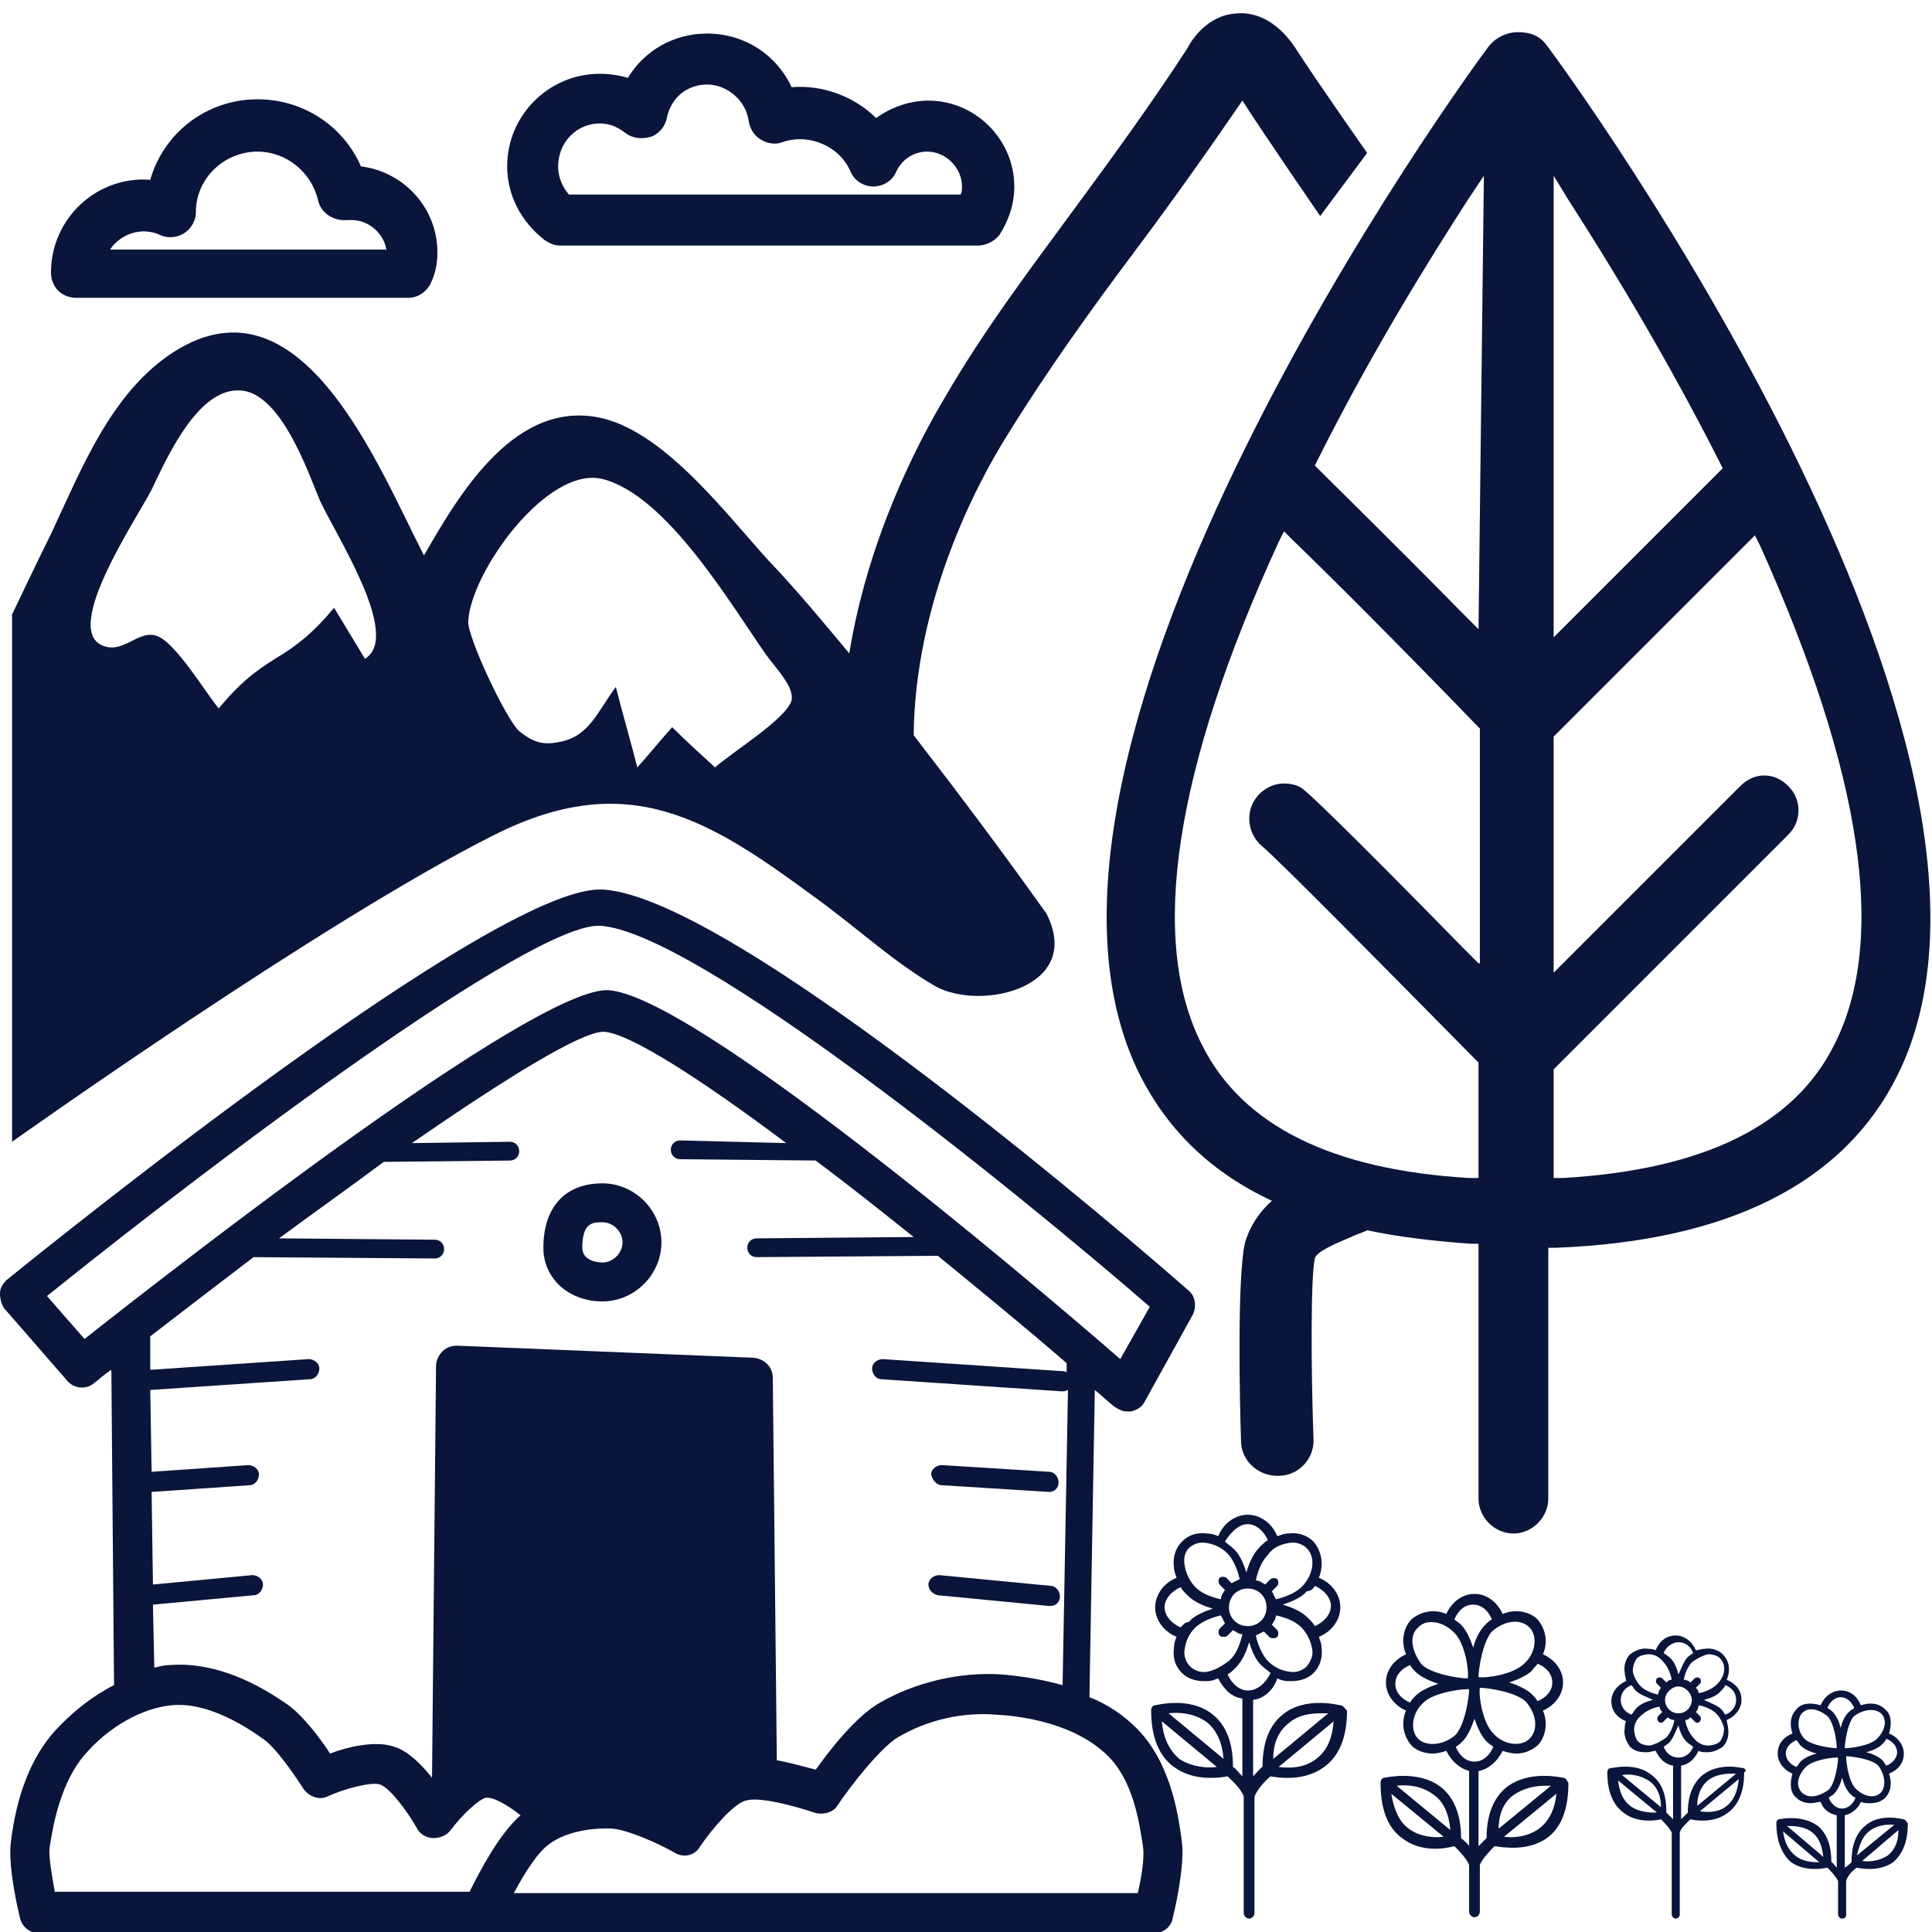 <svg xmlns:svg="http://www.w3.org/2000/svg" xmlns="http://www.w3.org/2000/svg" xmlns:xlink="http://www.w3.org/1999/xlink" id="Layer_1" width="144" height="144" viewBox="0 0 144 144" style="enable-background:new 0 0 144 144;"><style>.st0{fill:#09153A;}</style><path class="st0" d="M84.7 128.8c-1-1-2.2-1.8-3.5-2.3l.4-22.9c.5.4.9.8 1.4 1.2.3.2.6.4 1 .4.1.0.2.0.3.0.4-.1.8-.3 1-.7l3.6-6.5c.3-.6.2-1.4-.3-1.8-3.4-3-33.9-29.4-43.7-29.9-.1.0-.1.0-.2.0-8.1.0-40.5 26.1-44.2 29.1-.3.3-.5.6-.5 1s.1.8.3 1.1l4.7 5.4c.5.6 1.4.7 2 .2.4-.3.8-.7 1.3-1l.2 23.5c-1.6.8-3.1 2-4.4 3.4-1.8 2-2.9 4.9-3.3 8.4-.2 1.9.6 5.2.7 5.6.2.7.8 1.1 1.4 1.1H86c.7.0 1.3-.5 1.4-1.1.1-.4.9-3.7.7-5.6C87.8 134.8 87.1 131.2 84.7 128.8zM6.3 99.8l-2.8-3.2C17.3 85.5 39.5 69 44.6 69h.1c7.2.4 31.2 19.9 41 28.4l-2.2 3.9c-7.6-6.6-32-27.2-38.2-27.5h-.1C39.5 73.9 13.9 93.8 6.3 99.8zm5.1 19.8 7.5-.7c.4.0.7-.4.7-.8.0-.4-.4-.7-.8-.7l-7.4.7-.1-6.9 7.3-.5c.4.0.7-.4.7-.8.0-.4-.4-.7-.8-.7l-7.2.5-.1-6.1 11.9-.8c.4.0.7-.4.7-.8.0-.4-.4-.7-.8-.7l-11.8.8v-2.5c2.6-2 5.2-4 7.7-5.9l13.5.1s0 0 0 0c.4.0.7-.3.7-.7s-.3-.7-.7-.7l-11.6-.1c2.7-2 5.4-3.9 7.8-5.7l9.4-.1c.4.0.7-.3.7-.7s-.3-.7-.7-.7l-7.3.1c7.1-4.9 12.6-8.3 14.3-8.3v0c1.9.1 7.2 3.5 13.6 8.3L50.7 85c-.4.0-.7.3-.7.7s.3.7.7.7l10.1.1c2.4 1.8 4.8 3.7 7.3 5.7l-11.7.1c-.4.0-.7.3-.7.7s.3.7.7.7l13.5-.1c3.3 2.7 6.6 5.4 9.6 8v.7c-.1-.1-.2-.1-.3-.1l-13.4-.9c-.4.0-.8.3-.8.7s.3.8.7.8l13.4.9s0 0 .1.0.2.0.4-.1l-.4 22c-1.8-.5-3.4-.7-4.6-.8-3.1-.2-6.4.6-9 2.1-1.8 1-3.8 3.6-4.8 5-.8-.2-1.8-.5-2.9-.7l-.3-28.5c0-.8-.6-1.4-1.4-1.5l-22.1-.9c-.4.0-.8.1-1.1.4-.3.3-.5.7-.5 1.1l-.3 30.7c-.8-1-1.8-2-2.8-2.3-1.4-.5-3.5.0-4.8.5-.7-1.1-2-2.8-3.1-3.6-3.1-2.2-6.1-3.2-8.8-3-.4.0-.8.1-1.2.2L11.4 119.6zM4.1 141.1c-.2-1.2-.5-2.7-.4-3.4.3-2 .9-4.9 2.6-6.9 1.8-2.1 4.3-3.5 6.5-3.7 1.9-.2 4.3.7 6.8 2.5.9.6 2.3 2.6 3 3.7.4.6 1.2.9 1.8.6 1.3-.6 3.3-1.1 3.9-.9.7.2 2 1.9 2.8 3.3.2.4.7.7 1.2.7.5.0 1-.2 1.3-.6.8-1.1 2.1-2.3 2.6-2.4s1.6.5 2.6 1.3c-1.6 1.4-3 4.1-3.8 5.7H4.1zm80.7.0H38.3c.8-1.5 1.8-3.1 2.7-3.7 1.1-.8 2.9-1.2 4.7-1.1 1.1.1 3.4 1.1 4.6 1.8.7.4 1.5.2 1.9-.5.8-1.2 2.5-3.2 3.4-3.4 1-.3 3.6.4 5.1.9.6.2 1.4.0 1.7-.5 1-1.5 3.2-4.3 4.5-5.1 2.2-1.3 4.8-1.9 7.3-1.7 2.1.1 6 .7 8.4 3.1 1.8 1.8 2.3 4.7 2.6 6.8C85.3 138.4 85.1 139.9 84.8 141.1z"/><path class="st0" d="M70.2 110.7l8 .5s0 0 0 0c.4.0.7-.3.7-.7s-.3-.8-.7-.8l-8-.5c-.4.0-.8.3-.8.7C69.5 110.3 69.8 110.7 70.2 110.7z"/><path class="st0" d="M69.9 118.9l8.3.8s0 0 .1.0c.4.0.7-.3.7-.7s-.3-.8-.7-.8l-8.3-.8c-.4.0-.8.3-.8.7C69.2 118.5 69.5 118.8 69.9 118.9z"/><path class="st0" d="M44.9 97c2.4.0 4.4-2 4.4-4.4s-2-4.4-4.4-4.4c-2.8.0-4.4 1.8-4.4 4.8C40.5 95.3 42.4 97 44.9 97zM44.9 91.1c.8.0 1.5.7 1.5 1.5s-.7 1.5-1.5 1.5c-.3.0-1.5-.1-1.5-1.1C43.4 91.1 44.2 91.1 44.9 91.1z"/><path class="st0" d="M115.3 3.4c-.5-.7-1.2-1-2.1-1h-.1c-.8.0-1.6.4-2.1 1-1.6 2.1-38.3 52.4-26 76.8 2.1 4.1 5.3 7.2 9.8 9.3-.9.8-1.6 1.8-2 3.1-.6 2.5-.4 12-.3 14.8.0 1.5 1.3 2.6 2.7 2.6h.1c1.5.0 2.7-1.3 2.6-2.8-.2-5.5-.2-12.1.1-13.4.1-.5 1.5-1.1 2.7-1.6.4-.2.8-.3 1.2-.5 2.4.5 4.9.8 7.7 1h.6v19c0 1.4 1.2 2.6 2.6 2.6 1.4.0 2.6-1.2 2.6-2.6V93h.6c12.8-.5 21.4-4.8 25.4-12.8 12.2-24.4-24.5-74.7-26.1-76.8zM110.2 71.8l-1.1-1.1C99.6 61 97.5 59.1 97.1 58.8c-.4-.3-.9-.4-1.4-.4-.8.0-1.6.4-2.1 1.1-.8 1.1-.6 2.7.5 3.6s9 8.9 15.9 15.9l.2.2v8.6h-.7c-10.2-.6-16.9-3.9-19.9-9.9-4-7.8-2.1-20.5 5.7-37.5l.4-.8.6.6c2.8 2.7 8.1 8 13.8 13.9l.2.2V71.8zm0-24.9-1.1-1.1c-5.3-5.4-9-9-10.8-10.8l-.3-.3.2-.4c4-8 8.3-14.9 11.2-19.4l1.2-1.8L110.2 46.9zM115.8 13.1l1.1 1.8c2.9 4.5 7.2 11.5 11.3 19.6l.2.4-12.6 12.6L115.8 13.1zm20.9 64.8c-3 6-9.8 9.3-20.2 9.9h-.7v-8.1l17.5-17.5c1-1 1-2.6.0-3.6-.5-.5-1.1-.8-1.8-.8-.7.0-1.3.3-1.8.8l-13.9 13.9V54.9l15-15 .4.8C138.8 57.6 140.7 70.1 136.7 77.9z"/><path class="st0" d="M13 26.2c-4.7 3-6.9 8.7-9.2 13.6-1 2-2.9 6-2.9 6v39.3s23.2-16.5 36-22.9c10-5 16-1.1 24 4.8 2.9 2.1 5.7 4.7 8.8 6.5 3.4 1.9 11.1.1 8.3-5.4-3.2-4.5-6.5-8.9-9.9-13.3.1-9.9 4.6-18.6 7-22.4 2.9-4.7 6.2-9.3 9.5-13.7 2.7-3.6 5.4-7.4 8-11.2 1.8 2.8 5.8 8.6 5.8 8.6l3.5-4.7S98.1 6 96.5 3.5C95 1.3 93.3.9 92.2 1c-2.2.1-3.4 2-3.7 2.6-2.6 4-5.5 8-8.3 11.8-3.3 4.5-6.8 9.1-9.7 14.1-2.1 3.5-5.8 10.6-7.2 19.2-2-2.4-3.9-4.7-6-6.9-3.1-3.4-7.6-9.4-12.3-10.6-6.5-1.6-10.7 5.5-13.4 10.2C28.2 34.8 22.5 20.2 13 26.2zm31.9 9.5c4.8 1.2 9.6 9.4 12.2 13.1.8 1.1 2.1 2.4 1.9 3.4-.4 1.4-4.5 3.9-5.7 5-1.1-1-2.2-2-3.2-3-.9 1-1.7 2-2.6 3-.5-2-1.1-4-1.6-6-1.4 1.9-2 3.7-4.2 4.1-1.4.3-2.1-.1-3-.8-1-.9-3.9-7.1-3.8-8.2C35.1 42.6 40.8 34.7 44.9 35.7zM27.2 49.1c-.8-1.3-1.5-2.5-2.3-3.8-1.5 1.8-2.7 2.8-4.4 3.8-1.6 1-2.7 1.9-4.2 3.7-1-1.2-3.2-4.9-4.6-5.4s-2.5 1.4-4.1.7c-2.9-1.3 2.5-9.3 3.7-11.6 1.1-2.3 3.4-7.5 6.5-7.4 3.1.0 5.2 6.2 6 8.1C24.9 39.7 30 47.4 27.2 49.1z"/><path class="st0" d="M40.6 17.9c.3.2.7.4 1.1.4h31.2c.6.0 1.2-.3 1.6-.8.7-1.1 1.1-2.3 1.1-3.6.0-3.5-2.9-6.4-6.4-6.4-1.4.0-2.8.5-3.9 1.3-1.6-1.6-4-2.5-6.3-2.3-1.1-2.4-3.5-4-6.3-4-2.5.0-4.7 1.3-5.9 3.3-.7-.2-1.4-.3-2.1-.3-3.8.0-6.9 3.1-6.9 6.9C37.8 14.5 38.8 16.5 40.6 17.9zm4.1-8.7c.9.0 1.5.4 1.9.7.5.4 1.2.5 1.9.3.6-.2 1.1-.8 1.2-1.4.3-1.5 1.5-2.5 3-2.5s2.9 1.2 3.1 2.7c.1.6.4 1.1.9 1.4s1.1.4 1.6.2c2-.7 4.3.3 5.1 2.2.3.7 1 1.1 1.7 1.1s1.4-.4 1.7-1.1c.4-.9 1.3-1.5 2.3-1.5 1.4.0 2.6 1.2 2.6 2.6.0.2.0.4-.1.6H42.4c-.5-.6-.8-1.3-.8-2.1.0-1.8 1.4-3.2 3.1-3.2z"/><path class="st0" d="M5.7 22.2h24.7c.8.0 1.5-.5 1.8-1.3.3-.7.4-1.4.4-2.1.0-3.3-2.5-6-5.7-6.4-1.3-3-4.3-5-7.7-5-3.8.0-7 2.5-8 6-4-.3-7.4 2.9-7.4 6.9C3.8 21.4 4.6 22.2 5.7 22.2zm6.2-4.7c.6.3 1.3.2 1.8-.1s.9-.9.9-1.6c0-2.5 2.1-4.5 4.6-4.5 2.1.0 4 1.5 4.5 3.6.2 1 1.2 1.6 2.2 1.5.1.0.2.0.3.0 1.3.0 2.4 1 2.6 2.2H8.2C9 17.4 10.6 16.9 11.9 17.5z"/><path class="st0" d="M130 131.8c-.1.0-1.8-.5-3.1.5-.7.6-1.1 1.5-1.1 2.8-.1.1-.3.3-.5.5v-4c.6-.1 1-.5 1.3-1.1.2.1.4.1.5.1s.2.0.2.0c.4.0.8-.2 1.1-.4.3-.3.5-.8.4-1.4.0-.2-.1-.4-.1-.6.7-.3 1.1-.9 1.1-1.5.0-.7-.4-1.2-1.1-1.5.3-.7.2-1.4-.3-1.9-.3-.3-.8-.5-1.4-.4-.2.0-.4.1-.6.1-.3-.7-.9-1.1-1.5-1.1-.7.0-1.2.4-1.5 1.1-.2-.1-.4-.1-.5-.1-.5-.1-1 .1-1.4.4-.3.3-.5.8-.4 1.4.0.2.1.4.1.6-.7.3-1.1.9-1.1 1.5.0.7.4 1.2 1.1 1.5-.1.2-.1.4-.1.5-.1.5.1 1 .4 1.4.3.3.7.4 1.1.4.1.0.1.0.2.0.2.0.4-.1.6-.1.3.6.7 1 1.3 1.1v4c-.2-.2-.4-.4-.5-.5.0-1.3-.3-2.2-1.1-2.8-1.2-1-3-.5-3.1-.5s-.2.1-.2.3c0 1.4.4 2.4 1.2 3 1 .8 2.4.6 2.8.5.2.2.7.7.8 1v6.1c0 .1.1.3.3.3.1.0.3-.1.3-.3v-6.1c.1-.4.6-.8.8-1 .4.1 1.8.3 2.8-.5.8-.6 1.2-1.6 1.2-3C130.2 132 130.1 131.9 130 131.8zM121.5 134.6c-.5-.4-.8-1-.9-1.9l2.9 2.4c-.5.0-1.3.0-2-.5zM120.9 132.3c.6-.1 1.4.0 2.1.5.5.4.8 1 .8 1.9L120.9 132.3zM128.2 129.8c-.2.2-.6.3-.9.3-.4.0-.8-.2-1.1-.6-.2-.2-.5-.7-.6-1.3.2.0.3-.1.4-.2l.3.3c.1.1.1.1.2.1.1.0.1.0.2-.1.1-.1.1-.3.0-.4l-.3-.3c.1-.1.2-.3.2-.5.6.1 1.1.4 1.3.6.3.3.5.7.6 1.1C128.5 129.2 128.4 129.5 128.2 129.8zM125.1 127.7c-.6.0-1-.5-1-1s.5-1 1-1 1 .5 1 1-.4 1-1 1zM128.6 125.6c.5.2.8.6.8 1.1s-.3.9-.8 1.1c-.1-.1-.2-.3-.3-.4-.3-.3-.9-.5-1.3-.7.4-.1 1-.3 1.3-.7C128.4 125.9 128.5 125.8 128.6 125.6zm-1.3-2.3c.4.0.7.1.9.3.5.5.4 1.4-.3 2-.2.2-.7.5-1.3.6.0-.2-.1-.3-.2-.4l.3-.3c.1-.1.1-.3.0-.4-.1-.1-.3-.1-.4.0l-.3.3c-.1-.1-.3-.2-.5-.2.1-.6.4-1.1.6-1.3C126.5 123.6 126.9 123.4 127.3 123.3zM125.1 122.4c.5.0.9.3 1.1.8-.1.1-.3.2-.4.3-.3.3-.5.9-.7 1.3-.1-.4-.3-1-.7-1.3-.1-.1-.3-.2-.4-.3C124.2 122.7 124.7 122.4 125.1 122.4zM122 123.6c.2-.2.6-.3.9-.3.4.0.8.2 1.1.6.2.2.5.7.6 1.3-.2.0-.3.1-.4.2l-.3-.3c-.1-.1-.3-.1-.4.0-.1.1-.1.3.0.4l.3.3c-.1.1-.2.3-.2.5-.6-.1-1.1-.4-1.3-.6-.3-.3-.5-.7-.6-1.1C121.7 124.2 121.8 123.9 122 123.6zM121.6 127.8c-.5-.2-.8-.6-.8-1.1s.3-.9.8-1.1c.1.1.2.3.3.4.3.3.9.5 1.3.7-.4.1-1 .3-1.3.7C121.8 127.5 121.7 127.7 121.6 127.8zM123 130.1c-.4.0-.7-.1-.9-.3-.2-.2-.3-.6-.3-.9.0-.4.2-.8.6-1.1.2-.2.7-.5 1.3-.6.0.2.1.3.2.4l-.3.3c-.1.1-.1.3.0.4s.1.1.2.1.1.0.2-.1l.3-.3c.1.1.3.2.5.2-.1.6-.4 1.1-.6 1.3C123.8 129.8 123.4 130 123 130.1zM125.1 131c-.5.0-.9-.3-1.1-.8.1-.1.3-.2.4-.3.3-.3.5-.9.7-1.3.1.4.3 1 .7 1.3.1.1.3.2.4.3C126 130.7 125.6 131 125.1 131zM127.3 132.7c.5-.4 1.2-.5 1.7-.5.1.0.3.0.4.0l-2.9 2.4C126.5 133.8 126.8 133.1 127.3 132.7zM128.7 134.6c-.6.5-1.4.5-2 .4l2.9-2.4C129.5 133.6 129.2 134.2 128.7 134.6z"/><path class="st0" d="M141.9 135.6c-.1.0-1.8-.5-2.9.5-.7.6-1 1.5-1 2.7-.1.1-.3.3-.5.4v-3.9c.5-.1 1-.5 1.2-1 .2.1.5.1.7.1.4.0.8-.1 1.1-.4.5-.5.5-1.2.3-1.8.7-.3 1.1-.8 1.1-1.5.0-.6-.4-1.2-1.1-1.5.2-.7.2-1.4-.3-1.8-.5-.5-1.2-.5-1.8-.3-.3-.7-.8-1.1-1.5-1.1-.6.0-1.2.4-1.5 1.1-.7-.2-1.4-.2-1.8.3-.5.5-.5 1.2-.3 1.8-.7.3-1.1.8-1.1 1.5.0.6.4 1.2 1.1 1.5-.2.7-.2 1.4.3 1.8.3.3.7.4 1.1.4.2.0.5-.1.7-.1.2.6.7.9 1.2 1v3.9c-.2-.2-.3-.4-.4-.4.0-1.2-.3-2.1-1-2.7-1.2-.9-2.9-.5-2.9-.5-.1.0-.2.1-.2.3.0 1.3.4 2.3 1.1 2.9 1 .7 2.3.5 2.7.4.2.2.6.6.8 1v2.5c0 .1.1.3.3.3s.3-.1.3-.3v-2.5c.1-.4.5-.8.8-1 .4.1 1.7.3 2.7-.4.7-.6 1.1-1.5 1.1-2.9C142.1 135.8 142.1 135.7 141.9 135.6zM133.8 138.3c-.5-.4-.8-1-.9-1.8l2.7 2.3C135.2 138.8 134.4 138.8 133.8 138.3zM133.2 136.1c.5.0 1.3.0 1.9.5.5.4.7 1 .8 1.8L133.2 136.1zm7-2.5c-.5.5-1.3.3-1.9-.3-.5-.5-.7-1.9-.7-2.4.4.0 1.9.2 2.4.7C140.5 132.3 140.6 133.1 140.2 133.6zM140.6 129.6c.5.2.8.6.8 1s-.3.8-.8 1c-.1-.1-.2-.3-.3-.4-.3-.3-.8-.5-1.2-.6.4-.1.9-.3 1.2-.6C140.4 129.9 140.5 129.8 140.6 129.6zM140.2 127.7c.5.5.3 1.3-.3 1.9-.5.5-1.9.7-2.4.7.0-.4.2-1.9.7-2.4C138.9 127.4 139.7 127.3 140.2 127.7zm-3-1.2c.4.0.8.3 1 .8-.1.1-.3.2-.4.3-.3.3-.5.7-.6 1.2-.1-.4-.3-.9-.6-1.2-.1-.1-.2-.2-.4-.3C136.4 126.8 136.8 126.5 137.2 126.5zM134.3 127.7c.2-.2.4-.3.7-.3.4.0.8.2 1.2.5.5.5.7 1.9.7 2.4-.4.0-1.9-.2-2.4-.7C134 129.1 133.9 128.2 134.3 127.7zM133.9 131.7c-.5-.2-.8-.6-.8-1s.3-.8.8-1c.1.1.2.3.3.4.3.3.8.5 1.2.6-.4.1-.9.3-1.2.6C134.1 131.4 134 131.6 133.9 131.7zM134.3 133.6c-.5-.5-.3-1.3.3-1.9.5-.5 1.8-.7 2.3-.7h.1c0 .4-.2 1.9-.7 2.4C135.6 133.9 134.8 134.1 134.3 133.6zM137.3 134.8c-.4.0-.8-.3-1-.8.1-.1.3-.2.4-.3.3-.3.5-.8.6-1.2.1.4.3.9.6 1.2.1.1.2.2.4.3C138.1 134.5 137.7 134.8 137.3 134.8zM139.3 136.5c.5-.4 1.1-.5 1.6-.5.1.0.2.0.3.0l-2.8 2.3C138.6 137.5 138.8 136.9 139.3 136.5zM140.7 138.3c-.6.4-1.4.5-1.9.4l2.7-2.3C141.5 137.3 141.2 137.9 140.7 138.3z"/><path class="st0" d="M99.9 127.1c-.1.0-2.6-.7-4.3.7-1 .8-1.5 2.1-1.5 3.9-.2.1-.4.4-.7.7v-5.7c.8-.1 1.5-.7 1.8-1.6.2.1.5.2.8.2.1.0.2.0.3.0.6.0 1.2-.2 1.6-.6.5-.5.7-1.2.6-1.9.0-.3-.1-.5-.2-.8 1-.4 1.6-1.3 1.6-2.2s-.6-1.8-1.6-2.2c.4-1 .2-2-.4-2.7-.5-.5-1.2-.7-1.9-.6-.3.0-.5.1-.8.2-.4-1-1.3-1.6-2.2-1.6s-1.8.6-2.2 1.6c-.2-.1-.5-.2-.8-.2-.8-.1-1.4.1-1.9.6s-.7 1.2-.6 1.9c0 .3.1.5.2.8-1 .4-1.6 1.3-1.6 2.2s.6 1.8 1.6 2.2c-.1.2-.2.5-.2.8-.1.8.1 1.4.6 1.9.4.4 1 .6 1.6.6.1.0.2.0.3.0.3.0.5-.1.8-.2.4.8 1 1.4 1.8 1.5v5.8c-.3-.3-.5-.6-.7-.7.0-1.8-.5-3.1-1.5-3.9-1.7-1.4-4.2-.7-4.3-.7-.2.0-.3.2-.3.4.0 2 .6 3.4 1.7 4.2 1.5 1.1 3.4.8 4 .7.3.3 1 .9 1.2 1.5v8.7c0 .2.2.4.4.4s.4-.2.4-.4v-8.7c.2-.5.8-1.2 1.2-1.5.6.1 2.5.4 4-.7 1.1-.8 1.7-2.2 1.7-4.2C100.2 127.3 100.1 127.1 99.9 127.1zm-12 4c-.7-.6-1.2-1.5-1.3-2.8l4.1 3.4C90 131.8 88.8 131.7 87.9 131.1zM87.1 127.7c.8-.1 2 0 2.9.7.7.6 1.1 1.5 1.2 2.7L87.1 127.7zm10.3-3.5c-.3.3-.8.5-1.3.4-.6-.1-1.1-.3-1.6-.8-.3-.3-.7-1-.9-1.9.2-.1.4-.2.6-.3l.4.4c.1.1.2.1.3.1s.2.0.3-.1.1-.4.0-.5l-.4-.4c.1-.2.3-.4.3-.7.9.2 1.5.5 1.9.9s.7 1 .8 1.6C97.9 123.4 97.7 123.8 97.4 124.2zM93 121.2c-.8.0-1.4-.6-1.4-1.4s.6-1.4 1.4-1.4 1.4.6 1.4 1.4S93.8 121.2 93 121.2zm5-3c.7.3 1.2.9 1.2 1.5s-.5 1.2-1.2 1.5c-.1-.2-.3-.4-.5-.6-.5-.5-1.2-.8-1.9-1 .6-.2 1.4-.5 1.8-1C97.7 118.6 97.9 118.4 98 118.2zM96.1 115c.5-.1 1 .1 1.3.4.7.7.5 2-.4 2.9-.3.3-1 .7-1.9.9-.1-.2-.2-.4-.3-.6l.4-.4c.1-.1.1-.4.0-.5s-.4-.1-.5.0l-.4.4c-.2-.1-.4-.3-.7-.3.2-.9.5-1.5.9-1.9C94.9 115.3 95.5 115.1 96.1 115zM93 113.6c.6.0 1.2.5 1.5 1.2-.2.1-.4.3-.6.5-.5.5-.8 1.2-1 1.9-.2-.6-.5-1.4-1-1.8-.2-.2-.4-.3-.6-.5C91.8 114.1 92.4 113.6 93 113.6zM88.6 115.4c.3-.3.8-.5 1.3-.4.6.1 1.1.3 1.6.8.3.3.7 1 .9 1.9-.2.1-.4.2-.6.3l-.4-.4c-.1-.1-.4-.1-.5.0s-.1.4.0.5l.4.4c-.1.2-.3.4-.3.7-.9-.2-1.5-.5-1.9-.9s-.7-1-.8-1.6C88.2 116.2 88.3 115.7 88.6 115.4zM88 121.3c-.7-.3-1.2-.9-1.2-1.5s.5-1.2 1.2-1.5c.1.2.3.4.5.6.5.5 1.2.8 1.9 1-.6.2-1.4.5-1.8 1C88.3 120.9 88.2 121.1 88 121.3zm2 3.3c-.5.1-1-.1-1.3-.4-.3-.3-.5-.8-.4-1.3.1-.6.3-1.1.8-1.6.3-.3 1-.7 1.9-.9.1.2.2.4.3.6l-.4.4c-.1.1-.1.4.0.5s.2.1.3.1.2.0.3-.1l.4-.4c.2.1.4.3.7.3-.2.9-.5 1.5-.9 1.9C91.1 124.2 90.5 124.5 90 124.6zM93 126c-.6.0-1.2-.5-1.5-1.2.2-.1.4-.3.6-.5.5-.5.8-1.2 1-1.9.2.6.5 1.4 1 1.8.2.2.4.3.6.5C94.3 125.5 93.7 126 93 126zM96.1 128.4c.7-.6 1.6-.7 2.4-.7.2.0.4.0.5.0l-4.1 3.4C94.9 129.9 95.3 129 96.1 128.4zM98.1 131.1c-.9.7-2 .7-2.8.6l4.1-3.4C99.3 129.6 98.9 130.5 98.1 131.1z"/><path class="st0" d="M116.5 132.5c-.1.0-2.5-.6-4.2.7-1 .8-1.5 2.1-1.5 3.8-.1.1-.4.4-.6.6V132c.7-.1 1.4-.7 1.8-1.5.3.1.7.2 1 .2.6.0 1.1-.2 1.6-.6.6-.6.8-1.7.4-2.6.9-.4 1.5-1.2 1.5-2.1.0-.9-.6-1.7-1.5-2.1.4-.9.2-1.9-.4-2.6-.6-.6-1.7-.8-2.6-.4-.4-.9-1.2-1.5-2.1-1.5-.9.0-1.7.6-2.1 1.5-.9-.4-1.9-.2-2.6.4-.6.6-.8 1.7-.4 2.6-.9.4-1.5 1.2-1.5 2.1.0.9.6 1.7 1.5 2.1-.4.9-.2 1.9.4 2.6.4.4 1 .6 1.6.6.3.0.7-.1 1-.2.4.8 1 1.3 1.7 1.5v5.6c-.2-.3-.5-.5-.6-.6.0-1.7-.5-3-1.5-3.8-1.7-1.3-4.1-.7-4.2-.7-.2.0-.3.2-.3.4.0 1.9.5 3.3 1.6 4.1 1.4 1.1 3.2.8 3.9.6.3.3.9.9 1.1 1.4v3.5c0 .2.2.4.4.4s.4-.2.4-.4V139c.2-.5.8-1.1 1.1-1.4.6.1 2.5.4 3.9-.6 1.1-.8 1.6-2.2 1.6-4.1C116.8 132.7 116.7 132.5 116.5 132.5zM105 136.3c-.7-.5-1.1-1.4-1.3-2.6l3.9 3.2C106.9 137 105.8 136.9 105 136.3zM104.1 133.1c.8-.1 1.9.0 2.8.7.7.5 1.1 1.4 1.2 2.6L104.1 133.1zM114 129.6c-.6.6-1.9.5-2.7-.4-.8-.8-1.1-2.8-1-3.4.6.0 2.6.3 3.4 1C114.5 127.7 114.7 128.9 114 129.6zM114.6 124c.7.3 1.1.8 1.1 1.4.0.6-.4 1.1-1.1 1.4-.1-.2-.3-.4-.4-.5-.4-.4-1.1-.7-1.7-.9.6-.2 1.3-.5 1.7-.9C114.3 124.3 114.5 124.2 114.6 124zM114 121.3c.6.6.5 1.9-.4 2.7-.8.8-2.8 1.1-3.4 1 0-.6.3-2.6 1-3.4C112.1 120.8 113.3 120.6 114 121.3zm-4.2-1.7c.6.0 1.1.4 1.4 1.1-.2.1-.4.3-.5.4-.4.4-.7 1-.9 1.7-.2-.6-.5-1.3-.9-1.7-.2-.2-.4-.3-.5-.4C108.7 120 109.2 119.6 109.8 119.6zM105.7 121.3c.3-.3.6-.4 1-.4.6.0 1.2.3 1.7.8.8.8 1.1 2.8 1 3.4-.6.0-2.6-.3-3.4-1C105.2 123.1 105 121.9 105.7 121.3zM105.1 126.9c-.7-.3-1.1-.8-1.1-1.4.0-.6.4-1.1 1.1-1.4.1.2.3.4.4.5.4.4 1.1.7 1.7.9-.6.2-1.3.5-1.7.9C105.4 126.5 105.2 126.7 105.1 126.9zM105.7 129.6c-.6-.6-.5-1.9.4-2.7.7-.7 2.6-1 3.3-1h.1c0 .6-.3 2.6-1 3.4C107.6 130.1 106.3 130.2 105.7 129.6zM109.9 131.3c-.6.0-1.1-.4-1.4-1.1.2-.1.4-.3.5-.4.4-.4.7-1.1.9-1.7.2.6.5 1.3.9 1.7.2.2.4.3.5.4C111 130.9 110.5 131.3 109.9 131.3zM112.8 133.8c.7-.5 1.6-.7 2.3-.7.2.0.3.0.5.0l-3.9 3.2C111.7 135.2 112.1 134.3 112.8 133.8zM114.7 136.3c-.8.6-1.9.7-2.6.6l3.9-3.2C115.9 134.9 115.4 135.8 114.7 136.3z"/></svg>